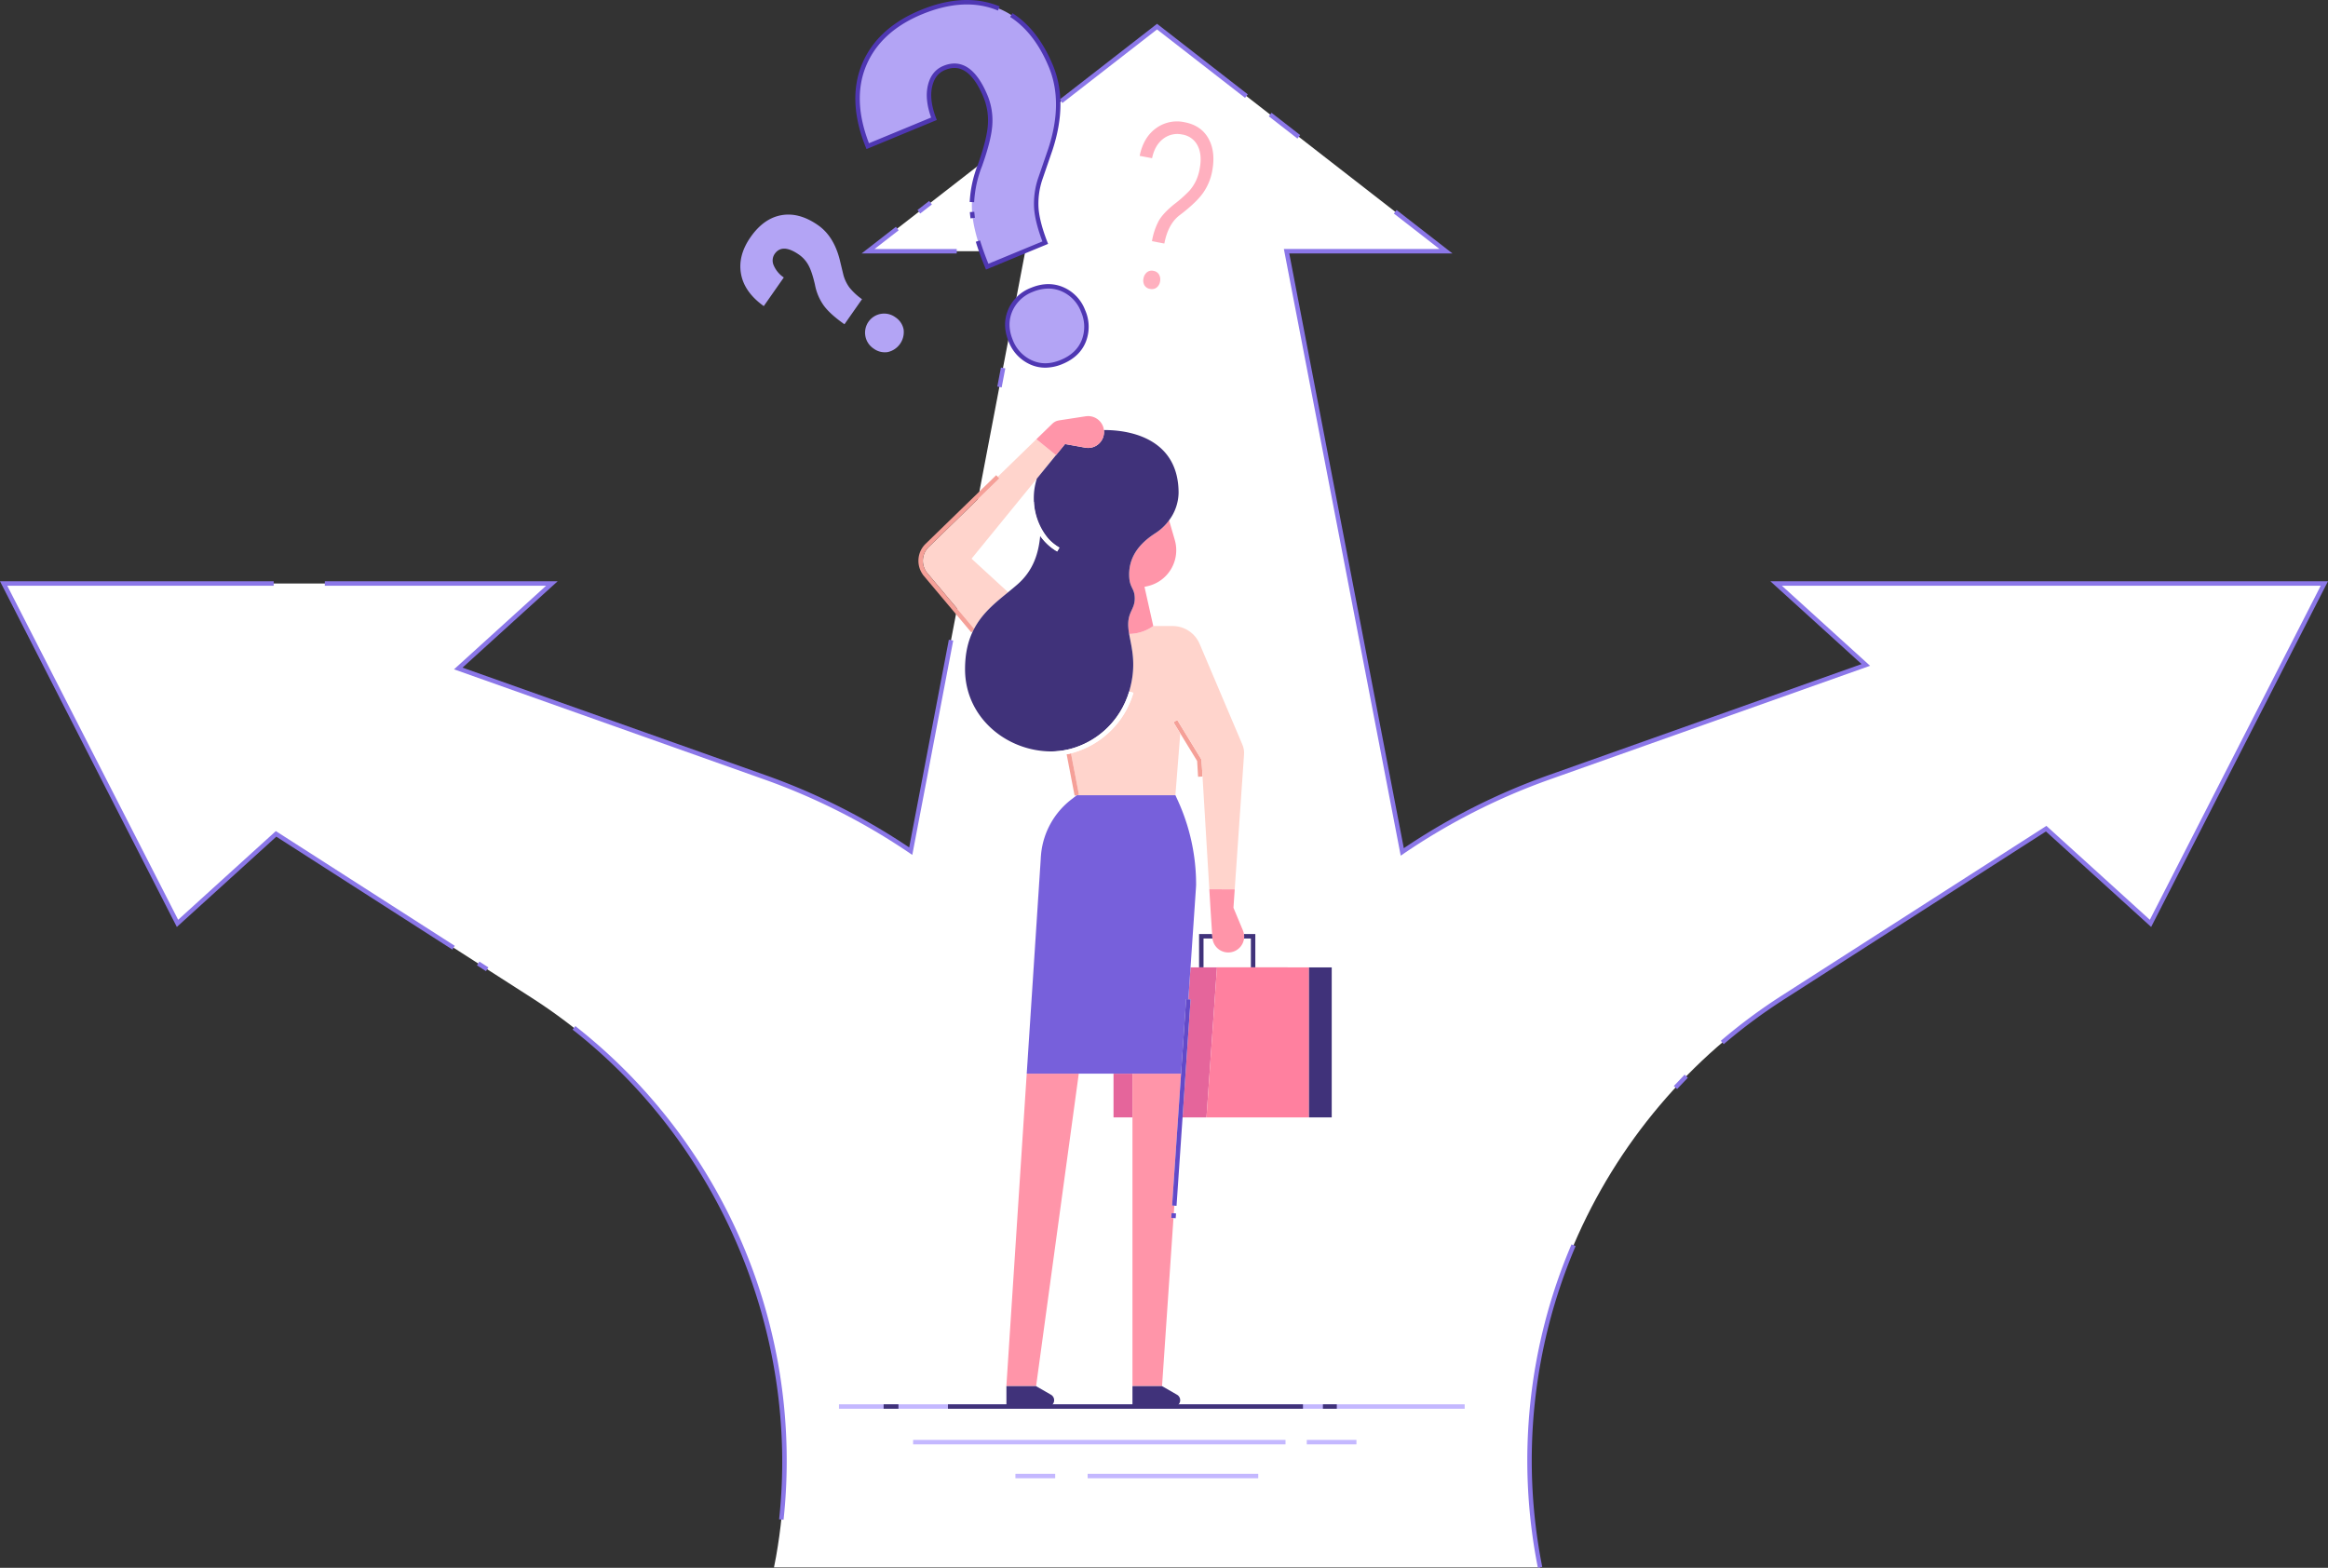 <svg xmlns="http://www.w3.org/2000/svg" xmlns:xlink="http://www.w3.org/1999/xlink" width="1314.077" height="885.052" viewBox="0 0 1314.077 885.052">
  <rect x="0" y="0" width="1314.077" height="885.052" fill="#333333" stroke="none"/>
  <defs>
    <clipPath id="clip-path">
      <path id="Trazado_4884" data-name="Trazado 4884" d="M492.035,156.719h88.732l-64.652,338.67a361.832,361.832,0,0,0-82.425-41.735L260.713,392.26l52.846-47.978H4.087l98.138,191.865,55.643-50.517,144.074,92.4A310.585,310.585,0,0,1,440.164,893.251l-1.233,6.456H871.349V899.7a310.587,310.587,0,0,1,137.023-321.671l148.664-95.341,58.885,53.461,98.139-191.865H1004.585l50.646,45.979L876.622,453.653a361.8,361.8,0,0,0-83.057,42.169l-65.308-339.1h89.987l-163.1-126.8Z" transform="translate(-4.087 -29.918)" fill="none"/>
    </clipPath>
    <linearGradient id="linear-gradient" x1="-0.002" y1="1" x2="-0.001" y2="1" gradientUnits="objectBoundingBox">
      <stop offset="0" stop-color="#fff"/>
      <stop offset="1" stop-color="#fff"/>
    </linearGradient>
  </defs>
  <g id="Grupo_29697" data-name="Grupo 29697" transform="translate(-132.962 -144.473)">
    <g id="Grupo_164" data-name="Grupo 164" transform="translate(135.014 159.498)">
      <g id="Grupo_163" data-name="Grupo 163" clip-path="url(#clip-path)">
        <rect id="Rectángulo_3446" data-name="Rectángulo 3446" width="1309.971" height="869.788" transform="translate(0 0)" fill="url(#linear-gradient)"/>
      </g>
    </g>
    <path id="Trazado_4885" data-name="Trazado 4885" d="M762.711,1432.192l-2.5-.27c11.36-105.216-33.31-211.145-116.579-276.449l1.55-1.976a311.882,311.882,0,0,1,117.526,278.694" transform="translate(-187.458 -429.771)" fill="#8b77e8"/>
    <rect id="Rectángulo_3447" data-name="Rectángulo 3447" width="2.511" height="6.038" transform="matrix(0.54, -0.842, 0.842, 0.54, 402.198, 689.43)" fill="#8b77e8"/>
    <path id="Trazado_4886" data-name="Trazado 4886" d="M255.326,861.332l-99.36-63.723L99.82,848.583,0,653.429H154.478v2.511H4.1L100.56,844.517l55.14-50.059.811.519,100.17,64.241Z" transform="translate(132.962 -180.822)" fill="#8b77e8"/>
    <path id="Trazado_4887" data-name="Trazado 4887" d="M696.723,807.9l-1.58-1.074A361.167,361.167,0,0,0,613,765.239l-174.954-62.1,51.994-47.2H365.119v-2.511H496.542l-53.7,48.753,171,60.691a363.726,363.726,0,0,1,81.131,40.811l22.384-117.265,2.467.471Z" transform="translate(-48.805 -180.822)" fill="#8b77e8"/>
    <rect id="Rectángulo_3448" data-name="Rectángulo 3448" width="10.934" height="2.511" transform="matrix(0.187, -0.982, 0.982, 0.187, 695.91, 362.691)" fill="#8b77e8"/>
    <path id="Trazado_4888" data-name="Trazado 4888" d="M1022.173,269.994H968.479l19.368-15.059,1.543,1.983L975.8,267.483h46.375Z" transform="translate(-349.176 17.561)" fill="#8b77e8"/>
    <rect id="Rectángulo_3449" data-name="Rectángulo 3449" width="8.358" height="2.51" transform="translate(650.851 263.025) rotate(-37.833)" fill="#8b77e8"/>
    <path id="Trazado_4889" data-name="Trazado 4889" d="M1192.637,71.469l-1.541-1.983,54.973-42.737,51.223,39.822-1.54,1.982L1246.068,29.93Z" transform="translate(-460.001 131.158)" fill="#8b77e8"/>
    <rect id="Rectángulo_3450" data-name="Rectángulo 3450" width="2.51" height="20.483" transform="translate(849.156 210.133) rotate(-52.138)" fill="#8b77e8"/>
    <path id="Trazado_4890" data-name="Trazado 4890" d="M1691.417,706.989l-1.63-1.909A313.623,313.623,0,0,1,1724.1,679.61l149.474-95.86,58.382,53,96.457-188.577H1724.239l49.794,45.205-180.586,64.094a361.165,361.165,0,0,0-82.77,42.023l-1.579,1.078L1443.142,258.1h87.847l-25.766-20.031,1.541-1.983,31.546,24.524h-92.128l64.659,335.739a363.7,363.7,0,0,1,81.765-41.243l176.631-62.689-51.5-46.755h314.776l-99.821,195.154L1873.307,586.9l-147.854,94.822a310.968,310.968,0,0,0-34.036,25.266" transform="translate(-585.477 26.943)" fill="#8b77e8"/>
    <path id="Trazado_4891" data-name="Trazado 4891" d="M1883.324,1216.188l-1.847-1.7c1.994-2.159,4.046-4.322,6.1-6.428l1.8,1.756c-2.04,2.088-4.076,4.233-6.053,6.374" transform="translate(-803.693 -456.934)" fill="#8b77e8"/>
    <path id="Trazado_4892" data-name="Trazado 4892" d="M1722.748,1581.436a310.633,310.633,0,0,1,18.987-182.592l2.31.983a308.116,308.116,0,0,0-18.832,181.121Z" transform="translate(-721.705 -551.912)" fill="#8b77e8"/>
    <path id="Trazado_4893" data-name="Trazado 4893" d="M1037.1,151.76q-7.652-18.492-8.528-30.9t4.406-26.191q5.374-15.063,5.779-23.432a35.564,35.564,0,0,0-2.544-15.5q-9.127-22.061-23.394-16.16-6.344,2.623-8.056,10.448t2.286,18.241L969.659,83.732q-10.335-25.739-2.113-45.7t32.266-29.9q24.572-10.165,43.837-2.12t29.429,32.618q8.416,20.345-.274,46.837l-5.828,16.955A43.537,43.537,0,0,0,1064.861,119q.62,7.866,5,19.2Zm13.287,41.847q-3.716-8.98-.318-17.041t12.247-11.72q9.118-3.77,17.174-.374t11.72,12.249a21.884,21.884,0,0,1,.464,16.827q-3.143,8.113-12.525,11.989-9.246,3.826-17.2.307a21.874,21.874,0,0,1-11.561-12.238" transform="translate(-346.897 143.25)" fill="#b3a4f5"/>
    <path id="Trazado_4894" data-name="Trazado 4894" d="M1068.638,207.555a20.606,20.606,0,0,1-8.423-1.789A23.179,23.179,0,0,1,1048,192.86c-2.6-6.28-2.706-12.339-.316-18.008a22.85,22.85,0,0,1,12.924-12.393c6.369-2.635,12.472-2.759,18.141-.37a22.846,22.846,0,0,1,12.392,12.925,23.2,23.2,0,0,1,.474,17.761c-2.213,5.712-6.66,9.983-13.216,12.7a25.5,25.5,0,0,1-9.766,2.084m1.754-44.651a23.027,23.027,0,0,0-8.82,1.876A20.42,20.42,0,0,0,1050,175.827c-2.12,5.028-2.012,10.436.321,16.073a20.749,20.749,0,0,0,10.908,11.569c5.019,2.222,10.323,2.118,16.213-.318s9.879-6.235,11.835-11.283a20.758,20.758,0,0,0-.452-15.894,20.426,20.426,0,0,0-11.047-11.572,18.866,18.866,0,0,0-7.387-1.5m-35.2-10.73-.479-1.16c-2.142-5.175-3.915-10.071-5.267-14.551l2.4-.726c1.228,4.066,2.81,8.486,4.708,13.155l30.472-12.6c-2.686-7.153-4.25-13.343-4.649-18.413a45,45,0,0,1,2.169-17.054l5.839-16.987c5.663-17.27,5.767-32.735.3-45.949-5.348-12.923-12.7-22.455-21.866-28.33l1.356-2.114c9.6,6.157,17.282,16.076,22.83,29.483,5.7,13.784,5.62,29.835-.242,47.708l-5.835,16.973a42.476,42.476,0,0,0-2.05,16.071c.4,5.1,2.059,11.438,4.924,18.851l.442,1.144Zm-8.731-28.9c-.163-1.208-.288-2.4-.369-3.549l2.5-.178c.078,1.093.2,2.234.354,3.389Zm2.051-9.137-2.508-.1A66.147,66.147,0,0,1,1030.582,93c3.514-9.851,5.433-17.613,5.7-23.045a34.475,34.475,0,0,0-2.45-14.96c-2.935-7.093-6.288-11.977-9.968-14.518-3.555-2.458-7.413-2.773-11.786-.963-3.86,1.6-6.252,4.722-7.311,9.557-1.084,4.949-.333,10.844,2.231,17.522l.439,1.142L967.741,84.151l-.472-1.178c-6.984-17.394-7.693-33.086-2.109-46.642S981.834,12.48,998.107,5.748c16.621-6.876,31.7-7.591,44.8-2.119l-.966,2.317c-12.467-5.2-26.892-4.491-42.876,2.122-15.633,6.468-26.26,16.3-31.584,29.221-5.2,12.625-4.646,27.278,1.651,43.569l35.092-14.515c-2.4-6.681-3.04-12.668-1.912-17.811,1.231-5.617,4.192-9.433,8.8-11.34,5.152-2.131,9.92-1.722,14.174,1.217,4.084,2.821,7.737,8.077,10.86,15.624a36.994,36.994,0,0,1,2.638,16.042c-.276,5.679-2.245,13.684-5.852,23.793a63.771,63.771,0,0,0-4.42,20.27" transform="translate(-345.672 144.477)" fill="#4f37b3"/>
    <path id="Trazado_4895" data-name="Trazado 4895" d="M890.953,303.127q-8-5.594-11.608-10.459a29.763,29.763,0,0,1-5.057-11.916q-1.742-7.6-3.77-11.143a17.358,17.358,0,0,0-5.111-5.7q-9.535-6.671-13.85-.5a6.611,6.611,0,0,0-.569,6.406,15.61,15.61,0,0,0,5.721,6.895l-11.3,16.159q-11-7.864-12.853-18.219t5.416-20.748q7.429-10.62,17.454-12.367t20.645,5.684q8.794,6.153,12.171,19.315l2.051,8.495a21.207,21.207,0,0,0,3.48,7.366,34.41,34.41,0,0,0,7.091,6.578Zm16.433,13.708a10.769,10.769,0,1,1,12.343-17.643,10.659,10.659,0,0,1,4.6,6.792,11.557,11.557,0,0,1-8.988,12.848,10.662,10.662,0,0,1-7.958-2" transform="translate(-281.319 24.4)" fill="#b3a4f5"/>
    <path id="Trazado_4896" data-name="Trazado 4896" d="M1288,204.125a38.085,38.085,0,0,1,3.775-11.385q2.446-4.381,8.862-9.529a74.149,74.149,0,0,0,8.522-7.582,25.362,25.362,0,0,0,3.549-5.329,27,27,0,0,0,2.214-6.969q1.51-7.958-1.135-13.111a11.653,11.653,0,0,0-8.687-6.3,12.991,12.991,0,0,0-10.814,2.46q-4.708,3.62-6.223,10.909l-7-1.329q2.108-10.4,9.18-15.552a20,20,0,0,1,16.169-3.421q9.41,1.787,13.527,9.264t2.048,18.362a31.064,31.064,0,0,1-5.041,12.134q-3.757,5.386-12.781,12.312-7,4.938-9.174,16.394Zm-4.791,21.064a5.767,5.767,0,0,1,1.909-3.467,4.253,4.253,0,0,1,3.716-.834,4.347,4.347,0,0,1,3.185,2.144,5.674,5.674,0,0,1,.538,3.932,5.332,5.332,0,0,1-1.919,3.335,4.431,4.431,0,0,1-3.737.764,4.337,4.337,0,0,1-3.165-2.074,5.419,5.419,0,0,1-.528-3.8" transform="translate(-504.792 76.494)" fill="#ffb0bf"/>
    <path id="Trazado_4897" data-name="Trazado 4897" d="M1236.589,1621.184h0Z" transform="translate(-378.001 -662.6)" fill="#ddd6ff"/>
    <rect id="Rectángulo_3451" data-name="Rectángulo 3451" width="210.208" height="2.511" transform="translate(648.38 957.33)" fill="#c4b8ff"/>
    <path id="Trazado_4898" data-name="Trazado 4898" d="M1318.865,1659.282h0Z" transform="translate(-475.667 -681.566)" fill="#ddd6ff"/>
    <rect id="Rectángulo_3452" data-name="Rectángulo 3452" width="96.301" height="2.511" transform="translate(746.896 976.461)" fill="#c4b8ff"/>
    <rect id="Rectángulo_3453" data-name="Rectángulo 3453" width="353.193" height="2.511" transform="translate(606.533 937.234)" fill="#c4b8ff"/>
    <rect id="Rectángulo_3454" data-name="Rectángulo 3454" width="7.843" height="2.511" transform="translate(879.696 937.236)" fill="#40327a"/>
    <rect id="Rectángulo_3455" data-name="Rectángulo 3455" width="200.403" height="2.511" transform="translate(668.042 937.236)" fill="#40327a"/>
    <rect id="Rectángulo_3456" data-name="Rectángulo 3456" width="22.453" height="2.511" transform="translate(706.13 976.461)" fill="#c4b8ff"/>
    <path id="Trazado_4899" data-name="Trazado 4899" d="M1468.881,1621.184h0Z" transform="translate(-598.291 -662.6)" fill="#ddd6ff"/>
    <rect id="Rectángulo_3457" data-name="Rectángulo 3457" width="28.038" height="2.511" transform="translate(870.59 957.33)" fill="#c4b8ff"/>
    <path id="Trazado_4900" data-name="Trazado 4900" d="M1398.287,1052.517h3.861v16.312h2.511v-18.823h-6.452a8.507,8.507,0,0,1,.13.854,9.034,9.034,0,0,1-.05,1.657" transform="translate(-563.107 -378.25)" fill="#40327a"/>
    <path id="Trazado_4901" data-name="Trazado 4901" d="M1355.2,1050.006h-7.374v18.823h2.511v-16.312h5.052c-.019-.161-.045-.32-.056-.485Z" transform="translate(-538.027 -378.25)" fill="#40327a"/>
    <path id="Trazado_4902" data-name="Trazado 4902" d="M1162.077,963.018l-.008,0-7.967,122.423,7.922-121.247c.016-.39.027-.782.053-1.172" transform="translate(-441.584 -334.943)" fill="#ff95a9"/>
    <path id="Trazado_4903" data-name="Trazado 4903" d="M1131.285,1382.785h.01c-.012.182-.028.364-.028.549h16.677l.073.042,24.093-176.409h-29.383Z" transform="translate(-430.216 -456.391)" fill="#ff95a9"/>
    <path id="Trazado_4904" data-name="Trazado 4904" d="M1400.626,1087.495h12.82v-.005h-79.685l-1.225,18,1.253.086-4.531,66.587h13.5l5.926-84.665Z" transform="translate(-528.782 -396.91)" fill="#e5659b"/>
    <rect id="Rectángulo_3458" data-name="Rectángulo 3458" width="10.693" height="24.672" transform="translate(761.506 750.578)" fill="#e5659b"/>
    <path id="Trazado_4905" data-name="Trazado 4905" d="M1362.071,1087.5l-5.926,84.665v.006h57.866V1087.5Z" transform="translate(-542.167 -396.916)" fill="#ff809f"/>
    <path id="Trazado_4906" data-name="Trazado 4906" d="M1484.2,1087.5h-12.82v84.67h12.829V1087.5Z" transform="translate(-599.533 -396.914)" fill="#40327a"/>
    <path id="Trazado_4907" data-name="Trazado 4907" d="M1300.387,1206.968h-27.438v176.367h16.678l.019.01,6.454-94.864-1.253-.085.184-2.707,1.254.084.292-4.29-1.254-.086Z" transform="translate(-500.75 -456.391)" fill="#ff95a9"/>
    <path id="Trazado_4908" data-name="Trazado 4908" d="M1332.93,841.416l2.506-.152-.575-9.539-.021-.035-2.774-4.534-4.792-7.837h0l-4.061-6.639-2.045-3.343-2.143,1.309,3.852,6.3,9.514,15.556Z" transform="translate(-523.688 -258.438)" fill="#f5a098"/>
    <path id="Trazado_4909" data-name="Trazado 4909" d="M1262.712,791.811c-.293.606-.582,1.215-.9,1.8.316-.59.605-1.2.9-1.8" transform="translate(-495.207 -249.713)" fill="#ffd4cc"/>
    <path id="Trazado_4910" data-name="Trazado 4910" d="M1256.375,802.025c-.49.757-.991,1.505-1.519,2.226.528-.725,1.031-1.47,1.519-2.226" transform="translate(-491.743 -254.797)" fill="#ffd4cc"/>
    <path id="Trazado_4911" data-name="Trazado 4911" d="M1236.666,708.2c1.347,7.851,4.448,17.476,0,32.526l2.408.711a49.675,49.675,0,0,1-35.238,34.152l4.511,23.418-1.232.238h55.661l2.755-34.878-3.852-6.3,2.143-1.309,2.045,3.344,11.647,19.043,4.407,73.18h0l14.343.074h0l5.259-76.145h-.005l-.012,0a12.308,12.308,0,0,0,.019-1.578,12.1,12.1,0,0,0-.948-3.994l.011-.006L1276.5,713.915l-.01.005a16.534,16.534,0,0,0-15.36-10.175v-.014h-10.84a23.65,23.65,0,0,1-13.627,4.473" transform="translate(-466.344 -205.863)" fill="#ffd4cc"/>
    <path id="Trazado_4912" data-name="Trazado 4912" d="M1206.2,823.9a46.831,46.831,0,0,0,24.375-17.286A47.459,47.459,0,0,1,1206.2,823.9" transform="translate(-467.518 -257.084)" fill="#ffd4cc"/>
    <path id="Trazado_4913" data-name="Trazado 4913" d="M1268.12,777.8q-.444,1.483-.972,2.913.533-1.434.972-2.913" transform="translate(-497.862 -242.736)" fill="#ffd4cc"/>
    <path id="Trazado_4914" data-name="Trazado 4914" d="M1259.693,797.113c-.375.664-.752,1.327-1.155,1.967.4-.643.781-1.3,1.155-1.967" transform="translate(-493.576 -252.352)" fill="#ffd4cc"/>
    <path id="Trazado_4915" data-name="Trazado 4915" d="M1200.468,842.544l.05-.014Z" transform="translate(-464.667 -274.963)" fill="#ffd4cc"/>
    <path id="Trazado_4916" data-name="Trazado 4916" d="M1265.451,785.9c-.25.622-.494,1.248-.767,1.853.274-.608.518-1.232.767-1.853" transform="translate(-496.635 -246.77)" fill="#ffd4cc"/>
    <path id="Trazado_4917" data-name="Trazado 4917" d="M1131.267,1558.178v11.546h23.366a3.576,3.576,0,0,0,1.782-6.675l-8.4-4.828-.073-.042Z" transform="translate(-430.216 -631.232)" fill="#40327a"/>
    <path id="Trazado_4918" data-name="Trazado 4918" d="M1283.667,592.014c-6.716,4.322-14.991,11.44-14.991,23.381,0,8,3.153,7.366,3.153,13.663,0,5.89-3.7,7.384-3.7,14.654a31.543,31.543,0,0,0,.54,5.311,23.65,23.65,0,0,0,13.627-4.473h0l-4.955-22.109,1.677-.376a20.792,20.792,0,0,0,15.423-26.08l-3.228-11.132a28.64,28.64,0,0,1-7.552,7.161" transform="translate(-498.353 -146.684)" fill="#ff95a9"/>
    <path id="Trazado_4919" data-name="Trazado 4919" d="M1040.643,554.587a10.851,10.851,0,0,0-.741,14.771l.661.788,0,.005,25.709,30.608c4.7-8.921,12-14.773,19.185-20.641l-20.626-18.941,36.856-45.2,10.8-13.246-11.056-9.009-21.818,21.217.876.9Z" transform="translate(-383.461 -101.316)" fill="#ffd4cc"/>
    <path id="Trazado_4920" data-name="Trazado 4920" d="M1093.694,709.278h0Z" transform="translate(-411.511 -208.625)" fill="#ffd4cc"/>
    <path id="Trazado_4921" data-name="Trazado 4921" d="M1063.777,620.9l-25.709-30.608.005-.005-.661-.788a10.85,10.85,0,0,1,.74-14.771L1078,535.983l-.875-.9-.875-.9L1036.4,572.927a13.356,13.356,0,0,0-1.551,17.366l-.031.038,27.37,32.587.962-.808h0c.2-.413.413-.81.623-1.21" transform="translate(-380.971 -121.457)" fill="#f5a098"/>
    <path id="Trazado_4922" data-name="Trazado 4922" d="M1272.949,1558.178v11.546h23.366a3.576,3.576,0,0,0,1.782-6.675l-8.452-4.859-.019-.011Z" transform="translate(-500.75 -631.232)" fill="#40327a"/>
    <path id="Trazado_4923" data-name="Trazado 4923" d="M1241.216,1051.133l2.864-42.087,1.253.086,1.225-18,3.1-45.555-.019,0c.028-.408.062-.815.062-1.23a114.118,114.118,0,0,0-10.368-47.527l-1.319-2.879H1182.35l-3.214,2.5a44.416,44.416,0,0,0-16.918,30.5l-.011,0-.038.559c-.034.381-.073.76-.1,1.141s-.037.781-.053,1.172L1154.1,1051.05l-.006.083h87.126Z" transform="translate(-441.578 -300.555)" fill="#7760db"/>
    <path id="Trazado_4924" data-name="Trazado 4924" d="M1360.06,1011.566h0c0,.012,0,.022,0,.033l.872,13.336.132,2.026c.011.164.038.323.057.485a8.975,8.975,0,0,0,17.866-1.656,8.47,8.47,0,0,0-.13-.854,9.125,9.125,0,0,0-.551-2.021h.009l-5.349-12.806.717-10.387-14.342-.074Z" transform="translate(-543.759 -353.18)" fill="#ff95a9"/>
    <path id="Trazado_4925" data-name="Trazado 4925" d="M1138.222,664.56c.506-.059,1.014-.142,1.521-.219.267-.041.533-.07.8-.116.363-.063.726-.146,1.089-.219l0-.009,1.224-.236.01,0,.051-.013c.954-.219,1.895-.472,2.826-.749a47.458,47.458,0,0,0,24.375-17.286c.02-.027.041-.053.061-.08.528-.721,1.029-1.469,1.519-2.226.109-.168.224-.331.33-.5.4-.64.779-1.3,1.154-1.967.162-.288.335-.568.491-.86.316-.588.6-1.2.9-1.8.18-.373.373-.738.543-1.116.273-.605.517-1.231.767-1.854.155-.386.325-.764.47-1.155q.53-1.427.972-2.913c.021-.066.046-.129.065-.195,4.445-15.05,1.344-24.675,0-32.526a31.559,31.559,0,0,1-.54-5.311c0-7.27,3.7-8.763,3.7-14.654,0-6.3-3.153-5.666-3.153-13.663,0-11.94,8.275-19.058,14.991-23.381a28.64,28.64,0,0,0,7.552-7.161A26.7,26.7,0,0,0,1205.3,518.9c0-28.008-23.052-35.493-42.1-35.493l-.07,0a8.984,8.984,0,0,1-10.5,9.963l-11.427-2.054-5.12,6.282-10.8,13.247a36.087,36.087,0,0,0,6.994,34.472,27.6,27.6,0,0,0,5.759,4.486l-.375.639c.045.035.08.065.14.109l-.151-.089-.884,1.507a30.231,30.231,0,0,1-9.587-8.826c-.894,9.52-3.668,19.391-12.817,27.4-1.732,1.516-3.516,2.982-5.308,4.446-7.182,5.867-14.487,11.72-19.186,20.641-.21.4-.423.8-.623,1.21h0c-2.768,5.71-4.487,12.652-4.487,21.587,0,27.326,23.512,46.413,48.846,46.413q1.151,0,2.306-.069c.327-.02.658-.059.987-.086.441-.037.883-.065,1.324-.117" transform="translate(-407.063 -96.178)" fill="#40327a"/>
    <path id="Trazado_4926" data-name="Trazado 4926" d="M1181.13,483.531l11.426,2.054a8.98,8.98,0,1,0,.225-17.708v-.009l-15.215,2.338v.029a6.4,6.4,0,0,0-3.489,1.726l-.009-.009-9.112,8.851,11.056,9.009Z" transform="translate(-446.987 -88.396)" fill="#ff95a9"/>
    <path id="Trazado_4927" data-name="Trazado 4927" d="M1159.66,564.229l-2.511-.053a35.161,35.161,0,0,0,6.069,19.174,30.239,30.239,0,0,0,9.588,8.826l.884-1.506.011-.019.375-.639a27.589,27.589,0,0,1-5.759-4.486c-8.774-8.943-8.659-21.152-8.656-21.3" transform="translate(-443.101 -136.389)" fill="#fff"/>
    <path id="Trazado_4928" data-name="Trazado 4928" d="M1326.684,1123.244l-1.253-.086-2.864,42.087-5.065,74.431,1.254.086,1.252.086,3.4-49.931,4.531-66.587Z" transform="translate(-522.93 -414.668)" fill="#624ac9"/>
    <path id="Trazado_4929" data-name="Trazado 4929" d="M1205.921,870.251l-4.511-23.418c-.38.1-.752.213-1.134.3-.438.1-.877.177-1.316.264l4.495,23.329,1.233-.238h0Z" transform="translate(-463.916 -277.104)" fill="#f5a098"/>
    <path id="Trazado_4930" data-name="Trazado 4930" d="M1198.01,842.8l0,.009c.41-.082.821-.153,1.231-.247l-.01,0Z" transform="translate(-463.443 -274.977)" fill="#fab4a8"/>
    <path id="Trazado_4931" data-name="Trazado 4931" d="M1191.846,812.571c.383-.087.755-.2,1.134-.3a49.673,49.673,0,0,0,35.238-34.152l-2.408-.711c-.02.066-.045.129-.065.195q-.443,1.477-.972,2.912c-.145.392-.316.769-.471,1.156-.248.621-.493,1.245-.767,1.854-.17.378-.364.743-.543,1.116-.292.606-.582,1.212-.9,1.8-.157.291-.329.572-.491.86-.373.664-.751,1.324-1.155,1.967-.106.17-.222.332-.33.5-.488.756-.99,1.5-1.519,2.226-.019.027-.041.053-.06.08a46.83,46.83,0,0,1-24.375,17.285c-.931.278-1.872.53-2.826.749l-.051.014h0c-.411.094-.821.165-1.232.247-.363.072-.726.156-1.089.218-.267.046-.533.075-.8.116-.507.078-1.015.16-1.521.219-.443.051-.883.079-1.324.116-.328.028-.66.067-.987.086q-1.16.069-2.306.069v2.511a43.712,43.712,0,0,0,8.5-.871c.439-.087.878-.164,1.316-.264" transform="translate(-455.487 -242.543)" fill="#fff"/>
    <path id="Trazado_4932" data-name="Trazado 4932" d="M1316.555,1366.438l1.253.084,1.253.085.184-2.707-1.252-.084-1.254-.085Z" transform="translate(-522.458 -534.432)" fill="#624ac9"/>
    <rect id="Rectángulo_3459" data-name="Rectángulo 3459" width="8.37" height="2.511" transform="translate(631.739 937.234)" fill="#40327a"/>
    <rect id="Rectángulo_3460" data-name="Rectángulo 3460" width="1314.076" height="885.052" transform="translate(132.962 144.473)" fill="none"/>
  </g>
</svg>

